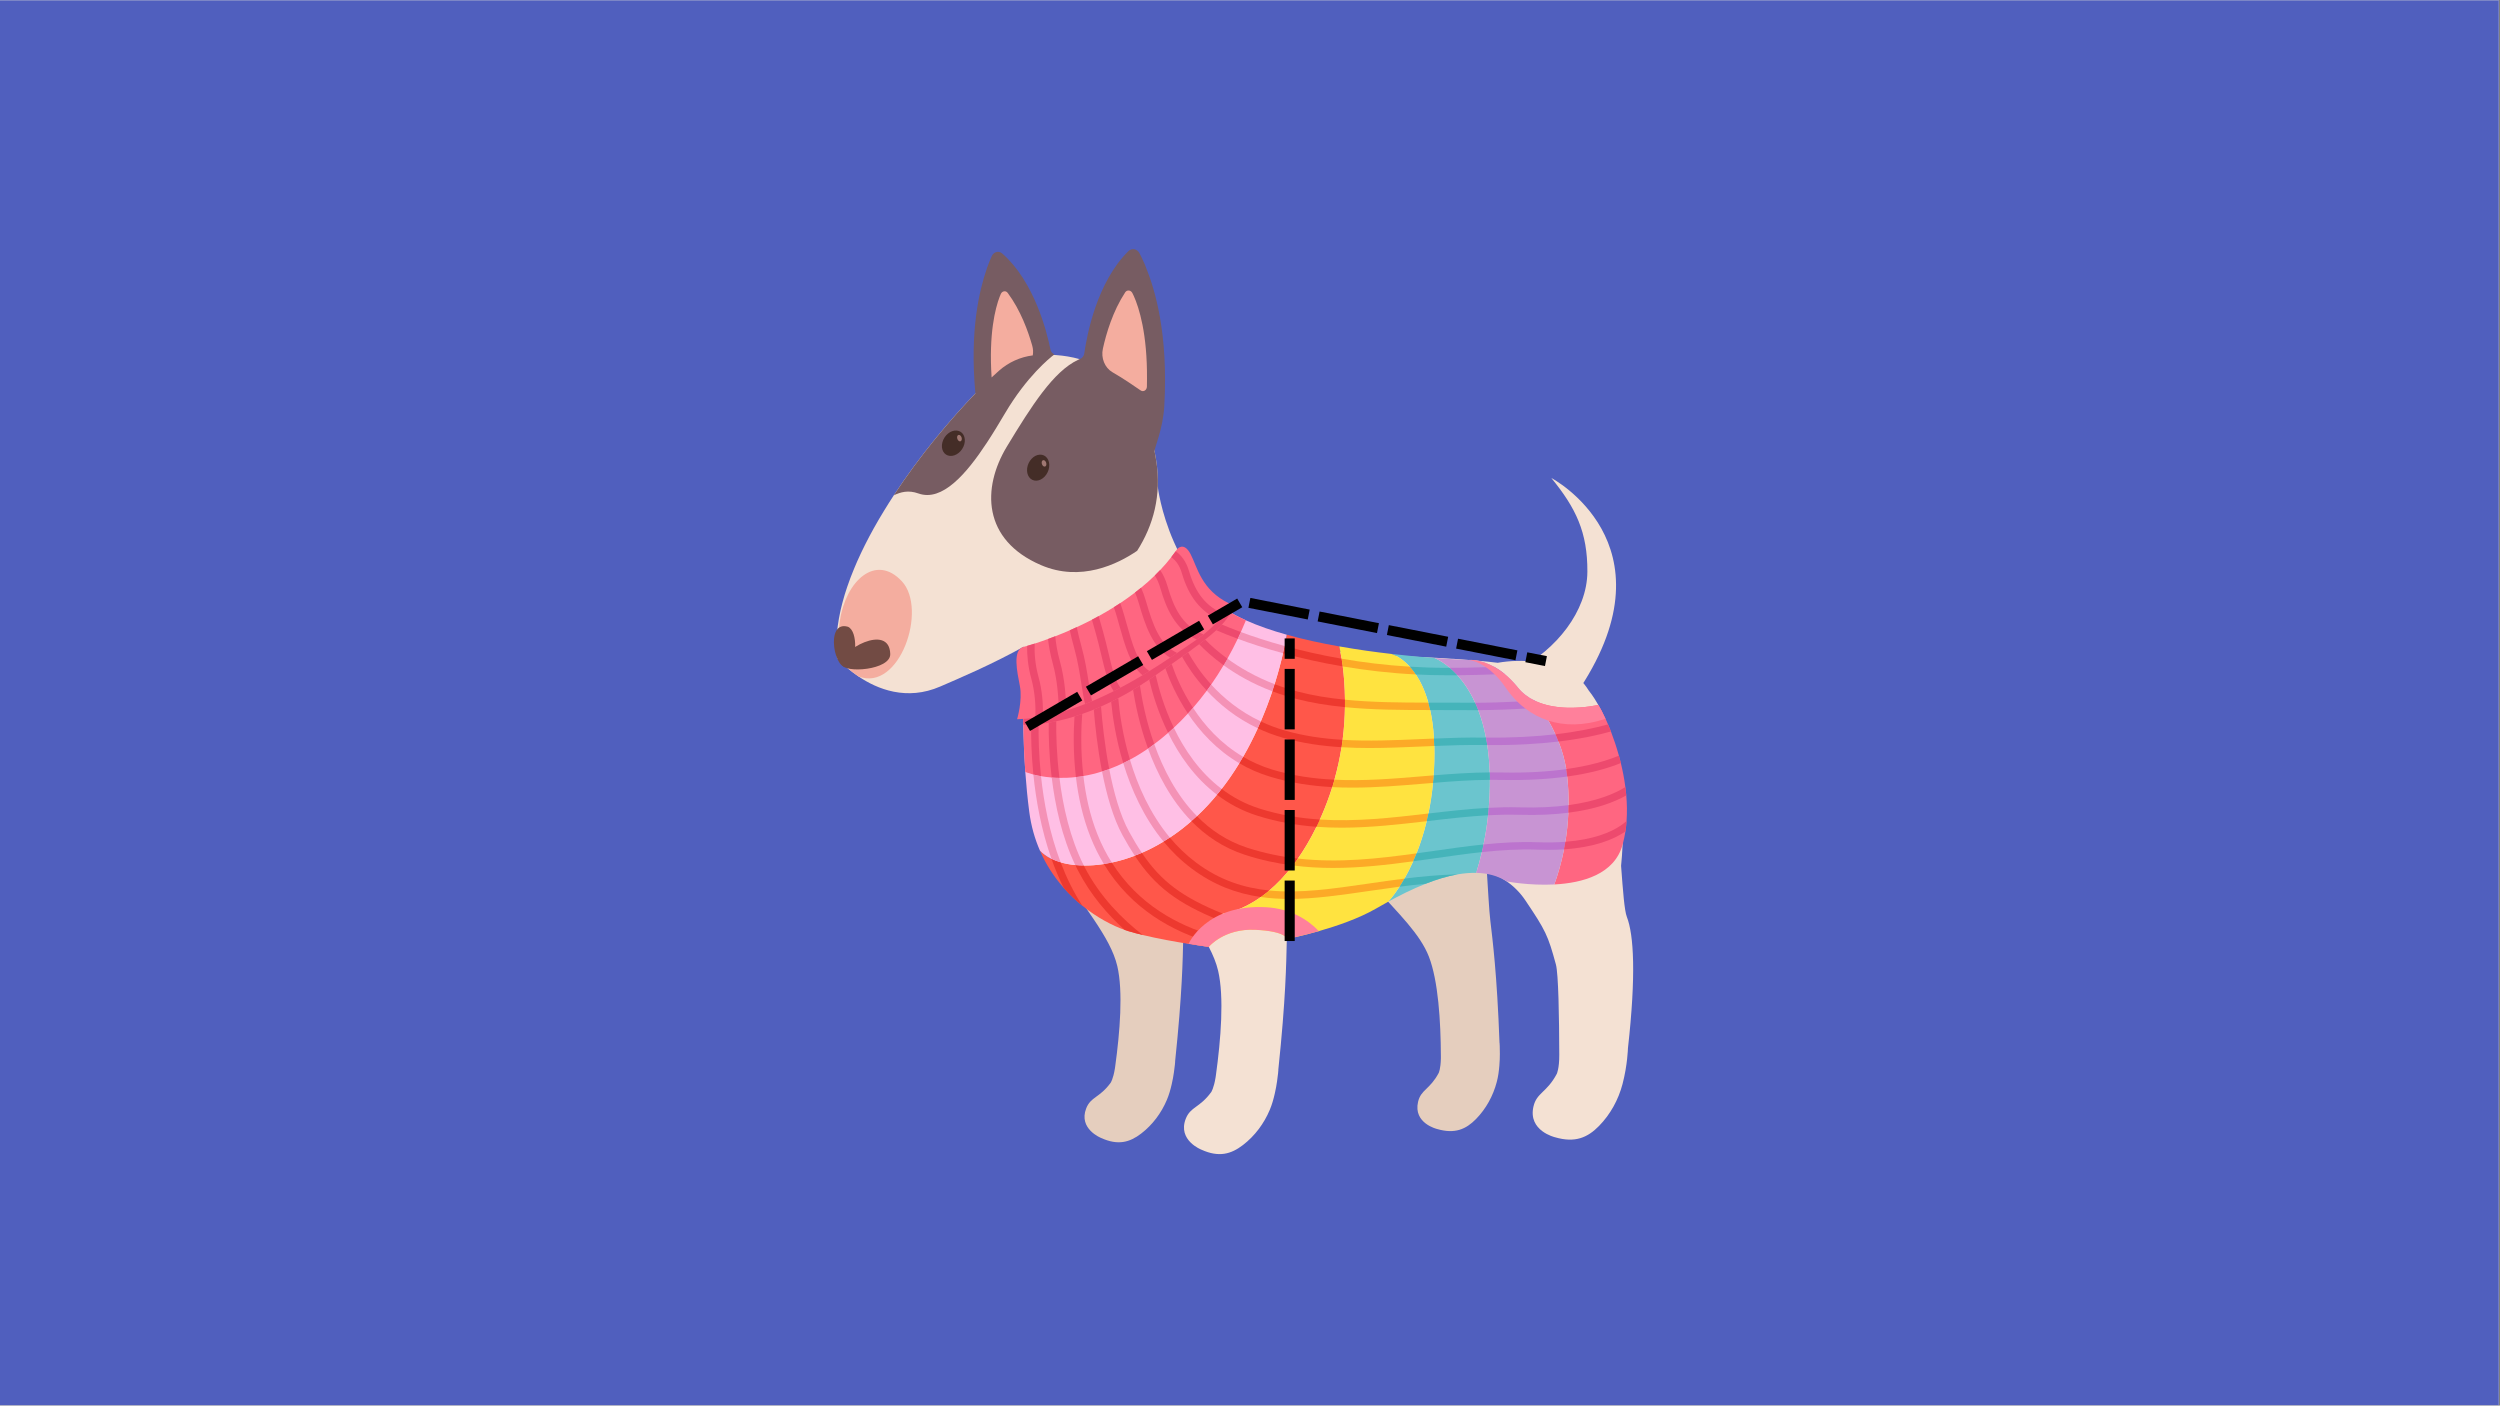 <svg version="1.0" preserveAspectRatio="xMidYMid meet" height="768" viewBox="0 0 1024.5 576" zoomAndPan="magnify" width="1366" xmlns:xlink="http://www.w3.org/1999/xlink" xmlns="http://www.w3.org/2000/svg"><rect x="0" y="0" width="1024.5" height="576" fill="#808080" stroke="none"/><defs><clipPath id="b6938cdfdd"><path clip-rule="nonzero" d="M 0 0.141 L 1024 0.141 L 1024 575.859 L 0 575.859 Z M 0 0.141"></path></clipPath></defs><g clip-path="url(#b6938cdfdd)"><path fill-rule="nonzero" fill-opacity="1" d="M 0 0.141 L 1024 0.141 L 1024 575.859 L 0 575.859 Z M 0 0.141" fill="#ffffff"></path><path fill-rule="nonzero" fill-opacity="1" d="M 0 0.141 L 1024 0.141 L 1024 575.859 L 0 575.859 Z M 0 0.141" fill="#505fbe"></path></g><path fill-rule="nonzero" fill-opacity="1" d="M 537.688 323.914 C 525.238 289.898 566.496 271.129 587.598 277.832 C 608.715 284.531 608.559 358.797 610.746 377.383 C 611.637 384.98 613.477 399.039 614.496 427.395 L 614.523 427.395 C 614.523 427.395 614.668 429.238 614.641 431.887 C 614.641 433.328 614.586 435.004 614.434 436.754 C 614.25 438.957 613.941 441.277 613.375 443.391 C 611.883 449.078 608.996 454.355 604.883 458.566 C 600.742 462.789 596.199 464.797 588.93 462.668 C 588.93 462.668 579.082 460.367 581.121 451.535 C 582.301 446.48 585.941 446.535 589.582 439.691 C 589.582 439.691 590.395 438.023 590.473 433.715 C 590.477 433.422 590.484 433.117 590.473 432.812 C 590.418 418.527 589.395 401.926 585.555 392.016 C 578.438 373.688 550.156 357.93 537.688 323.914 Z M 537.688 323.914" fill="#e5cebe"></path><path fill-rule="nonzero" fill-opacity="1" d="M 455.16 443.699 C 455.16 443.699 456.195 442.164 456.879 437.906 C 456.926 437.621 456.973 437.316 457.008 437.016 C 458.965 422.863 460.285 406.285 457.875 395.93 C 455.027 383.746 443.555 371.383 433.637 354.875 C 451.457 353.848 469.277 353.43 487.074 354.25 C 486.188 367.496 485.016 379.023 484.875 384.984 C 484.688 392.633 484.531 406.809 481.555 435.027 L 481.582 435.031 C 481.582 435.031 481.461 436.875 481.066 439.492 C 480.863 440.918 480.574 442.57 480.176 444.281 C 479.688 446.438 479.051 448.691 478.195 450.703 C 475.918 456.125 472.316 460.945 467.652 464.535 C 462.957 468.137 458.18 469.488 451.281 466.359 C 451.281 466.359 441.855 462.695 445.117 454.238 C 446.992 449.398 450.59 449.965 455.16 443.699 Z M 455.16 443.699" fill="#e5cebe"></path><path fill-rule="nonzero" fill-opacity="1" d="M 409.465 239.68 L 419.289 232.332 C 419.289 232.336 432.141 223.066 432.141 223.066 L 474.441 199.363 C 474.441 199.363 479.098 240.59 513.484 257.41 C 514.012 257.668 514.477 258.055 514.992 258.363 C 515.172 258.469 515.359 258.566 515.539 258.668 C 515.887 258.867 516.234 259.066 516.598 259.258 C 516.824 259.379 517.062 259.488 517.293 259.605 C 517.625 259.77 517.953 259.938 518.297 260.098 C 518.551 260.219 518.816 260.328 519.074 260.445 C 519.41 260.594 519.742 260.742 520.086 260.883 C 520.363 261 520.645 261.105 520.926 261.219 C 521.27 261.352 521.609 261.488 521.965 261.617 C 522.254 261.727 522.555 261.828 522.852 261.934 C 523.207 262.059 523.559 262.184 523.922 262.305 C 524.227 262.402 524.539 262.5 524.848 262.598 C 525.219 262.715 525.586 262.828 525.965 262.941 C 526.281 263.035 526.602 263.125 526.922 263.215 C 527.305 263.324 527.691 263.43 528.082 263.531 C 528.406 263.617 528.734 263.703 529.066 263.785 C 529.465 263.887 529.867 263.984 530.273 264.082 C 530.605 264.16 530.941 264.238 531.277 264.312 C 531.695 264.41 532.117 264.5 532.543 264.594 C 532.879 264.664 533.211 264.734 533.547 264.801 C 533.992 264.891 534.438 264.98 534.891 265.066 C 535.219 265.129 535.547 265.191 535.879 265.25 C 536.348 265.336 536.824 265.418 537.301 265.5 C 537.625 265.555 537.949 265.613 538.273 265.664 C 538.777 265.746 539.289 265.828 539.797 265.906 C 540.102 265.953 540.406 266 540.715 266.047 C 541.266 266.125 541.824 266.203 542.383 266.281 C 542.66 266.32 542.934 266.359 543.211 266.395 C 543.836 266.477 544.469 266.555 545.102 266.633 C 545.316 266.66 545.527 266.688 545.742 266.715 C 546.5 266.805 547.266 266.891 548.035 266.973 C 548.129 266.984 548.227 266.996 548.32 267.008 C 569.086 269.238 593.652 269.133 613.758 271.613 C 623.938 269.844 635.387 270.953 643.805 276.297 C 646.582 277.273 648.965 279.59 651.008 282.898 C 664.902 300.43 666.465 333.969 664.32 354.816 C 665.094 365.223 665.695 373.199 666.684 375.742 C 669.543 383.109 670.5 399.535 667.129 429.609 C 667.129 429.609 666.965 436.422 664.914 444.234 C 663.219 450.672 659.949 456.645 655.293 461.402 C 650.613 466.184 645.465 468.465 637.242 466.047 C 637.242 466.047 626.094 463.445 628.414 453.445 C 629.738 447.73 633.867 447.797 637.977 440.051 C 637.977 440.051 639.023 437.902 638.992 432.277 C 638.945 416.617 638.648 399.047 637.609 395.238 C 634.352 383.297 633.445 381.367 625.043 368.895 C 616.691 356.492 600.289 352.383 587.109 359.449 C 569.023 369.145 547.992 379.27 527.355 384.781 C 527.332 385.355 527.309 385.906 527.297 386.406 C 527.105 394.367 526.941 409.129 523.84 438.508 L 523.871 438.512 C 523.871 438.512 523.746 440.434 523.332 443.16 C 523.121 444.645 522.82 446.363 522.406 448.145 C 521.898 450.391 521.238 452.738 520.348 454.832 C 517.973 460.477 514.223 465.496 509.367 469.234 C 504.48 472.98 499.504 474.391 492.324 471.133 C 492.324 471.133 482.508 467.316 485.906 458.512 C 487.855 453.473 491.602 454.062 496.359 447.539 C 496.359 447.539 497.438 445.938 498.148 441.508 C 498.199 441.211 498.25 440.895 498.285 440.578 C 500.32 425.844 501.695 408.582 499.184 397.805 C 498.434 394.578 497.094 391.344 495.355 388.027 C 472.285 385.109 425.758 371.875 421.648 322.781 C 416.461 260.918 425.852 269.539 409.465 239.68 Z M 409.465 239.68" fill="#f4e1d3"></path><path fill-rule="nonzero" fill-opacity="1" d="M 650.508 234.316 C 650.594 218.078 645.781 208.176 635.73 195.875 C 635.73 195.875 686.457 222.5 647.625 281.82 L 622.109 274.336 C 637.688 266.254 650.418 250.484 650.508 234.316 Z M 650.508 234.316" fill="#f4e1d3"></path><path fill-rule="nonzero" fill-opacity="1" d="M 342.789 266.102 L 342.812 266.875 C 342.852 267.805 342.922 268.73 343.008 269.645 C 343.008 269.645 343.039 269.66 343.066 269.703 C 343.309 269.988 344.406 271.207 346.203 272.828 C 346.219 272.84 346.23 272.855 346.234 272.871 C 346.5 273.109 346.801 273.363 347.113 273.629 C 348.398 274.742 349.977 275.988 351.805 277.215 L 351.82 277.215 C 359.496 282.402 371.535 287.32 385.293 281.344 C 401.176 274.449 438.473 259.027 459.766 234.051 C 462.062 231.41 464.164 228.625 466 225.723 C 472.652 215.254 476.035 203.023 473.812 188.711 C 473.613 187.395 473.371 186.105 473.133 184.863 C 468.227 160.477 454.957 150.723 442.418 147.176 L 442.418 147.16 L 442.406 147.16 C 439.16 146.254 435.957 145.75 432.969 145.531 C 432.586 145.484 432.195 145.469 431.828 145.449 C 429.219 145.293 426.805 145.348 424.668 145.496 C 424.188 145.527 423.711 145.582 423.23 145.641 C 418.113 146.285 413.297 148.477 409.41 151.895 C 408.445 152.738 407.438 153.668 406.363 154.676 C 404.32 156.598 402.07 158.801 399.711 161.242 C 389.609 171.68 377.031 186.566 366.27 202.984 C 365.602 204.008 364.934 205.047 364.266 206.102 C 364.254 206.129 364.238 206.16 364.211 206.188 C 363.559 207.227 362.902 208.277 362.266 209.328 C 362.223 209.391 362.18 209.465 362.141 209.539 C 360.848 211.641 359.598 213.773 358.41 215.902 C 358.301 216.094 358.188 216.289 358.078 216.48 C 357.512 217.516 356.945 218.551 356.391 219.586 C 356.391 219.598 356.379 219.613 356.363 219.629 C 355.812 220.68 355.277 221.727 354.738 222.773 C 354.629 222.996 354.504 223.234 354.395 223.453 C 353.969 224.312 353.555 225.152 353.145 226.008 C 353.035 226.23 352.926 226.465 352.816 226.703 C 352.336 227.719 351.855 228.75 351.406 229.77 C 351.324 229.961 351.242 230.137 351.16 230.328 C 350.793 231.168 350.422 232.023 350.086 232.863 C 349.945 233.156 349.824 233.453 349.719 233.762 C 349.336 234.66 348.969 235.574 348.633 236.484 C 348.594 236.602 348.539 236.719 348.496 236.836 C 348.117 237.84 347.754 238.84 347.422 239.836 C 347.312 240.133 347.219 240.426 347.113 240.719 C 346.859 241.496 346.605 242.277 346.363 243.039 C 346.285 243.305 346.191 243.582 346.109 243.848 C 345.82 244.832 345.543 245.812 345.281 246.797 C 345.215 247.031 345.164 247.25 345.109 247.469 C 344.902 248.262 344.707 249.055 344.523 249.844 C 344.461 250.137 344.398 250.43 344.332 250.738 C 344.141 251.645 343.949 252.551 343.785 253.461 C 343.773 253.531 343.762 253.621 343.75 253.707 C 343.574 254.672 343.43 255.637 343.297 256.602 C 343.262 256.879 343.238 257.156 343.203 257.434 C 343.109 258.191 343.031 258.953 342.965 259.711 C 342.941 259.93 342.922 260.164 342.914 260.395 C 342.84 261.344 342.793 262.289 342.777 263.223 C 342.77 263.426 342.773 263.629 342.766 263.848 C 342.758 264.605 342.766 265.348 342.789 266.102 Z M 342.789 266.102" fill="#f4e1d3"></path><path fill-rule="nonzero" fill-opacity="1" d="M 366.27 202.984 C 369.07 201.652 372.203 200.73 376.383 202.227 C 386.09 205.695 395.977 194.289 404.492 181.312 C 407.113 177.32 409.598 173.176 411.914 169.266 C 420.805 154.238 430.121 146.734 431.828 145.449 C 432 145.297 432.102 145.238 432.102 145.238 C 431.242 144.84 430.641 144.129 430.434 143.043 C 429.004 136 423.875 115.402 410.711 103.875 C 409.324 102.648 407.27 103.145 406.434 104.93 C 405.914 106.078 405.301 107.539 404.656 109.332 C 404.629 109.363 404.629 109.391 404.602 109.434 C 404.562 109.625 404.48 109.816 404.414 110.008 C 404.359 110.141 404.348 110.215 404.348 110.215 C 401.344 119 397.336 135.281 399.711 161.242 C 389.609 171.68 377.031 186.566 366.27 202.984 Z M 366.27 202.984" fill="#775c62"></path><path fill-rule="nonzero" fill-opacity="1" d="M 412.633 182.98 C 402.332 200.012 402.59 221.262 426.605 231.586 C 442.883 238.59 457.965 231.207 466 225.723 C 472.652 215.254 476.035 203.023 473.812 188.711 C 473.613 187.395 473.371 186.105 473.133 184.863 C 473.094 183.555 476.609 175.754 477.133 166.371 C 478.809 136.566 473.289 118.543 469.43 109.098 C 469.43 109.098 469.414 109.023 469.352 108.879 C 469.258 108.695 469.18 108.508 469.133 108.305 C 469.102 108.262 469.086 108.234 469.07 108.191 C 468.273 106.379 467.562 104.887 466.945 103.742 C 465.977 101.938 463.809 101.551 462.438 102.898 C 449.461 115.676 445.406 137.371 444.344 144.777 C 444.176 145.988 443.414 146.871 442.418 147.16 L 442.418 147.176 C 442.219 147.27 442.004 147.363 441.801 147.457 C 431.75 152.145 422.73 166.301 412.633 182.98 Z M 412.633 182.98" fill="#775c62"></path><path fill-rule="nonzero" fill-opacity="1" d="M 420.93 191.844 C 421.316 188.895 423.645 186.422 426.133 186.312 C 428.629 186.207 430.328 188.508 429.938 191.461 C 429.555 194.402 427.219 196.875 424.73 196.988 C 422.238 197.09 420.543 194.789 420.93 191.844 Z M 420.93 191.844" fill="#442d27"></path><path fill-rule="nonzero" fill-opacity="1" d="M 386.199 181.234 C 386.973 178.359 389.609 176.215 392.086 176.441 C 394.574 176.66 395.957 179.168 395.18 182.043 C 394.41 184.906 391.77 187.055 389.285 186.832 C 386.805 186.609 385.426 184.102 386.199 181.234 Z M 386.199 181.234" fill="#442d27"></path><path fill-rule="nonzero" fill-opacity="1" d="M 470.043 155.355 C 470.035 156.367 470.023 157.379 470 158.441 C 469.969 159.922 468.531 160.781 467.41 159.977 C 464.684 158.074 460.145 154.992 455.859 152.523 C 452.727 150.711 451.117 146.699 451.961 142.895 C 453.312 136.742 456.02 127.551 461.102 119.801 C 461.859 118.645 463.445 118.859 464.066 120.129 C 464.207 120.434 464.371 120.766 464.535 121.117 C 464.562 121.164 464.586 121.188 464.586 121.188 C 466.809 126.148 470.172 136.719 470.039 155.328 Z M 470.043 155.355" fill="#f4ad9f"></path><path fill-rule="nonzero" fill-opacity="1" d="M 346.203 272.828 C 346.219 272.84 346.23 272.855 346.234 272.871 C 346.652 273.336 346.965 273.547 347.07 273.617 L 347.113 273.629 C 348.398 274.742 349.977 275.988 351.805 277.215 L 351.82 277.215 C 368.66 283.664 380.246 249.688 369.586 238.215 C 358.945 226.742 346.637 237.91 344.18 254.422 C 342.379 266.492 344.77 271.18 346.203 272.828 Z M 346.203 272.828" fill="#f4ad9f"></path><path fill-rule="nonzero" fill-opacity="1" d="M 344.934 272.219 C 345.855 276.086 365.008 274.625 364.828 268.02 C 364.477 255 343.629 266.746 344.934 272.219 Z M 344.934 272.219" fill="#724b44"></path><path fill-rule="nonzero" fill-opacity="1" d="M 347.805 273.09 C 350.965 271.309 351.82 258.785 347.508 256.852 C 337.773 253.969 342.059 276.301 347.805 273.09 Z M 347.805 273.09" fill="#724b44"></path><path fill-rule="nonzero" fill-opacity="1" d="M 406.359 154.617 L 406.359 154.645 C 406.359 154.66 406.359 154.66 406.363 154.676 C 407.438 153.668 408.445 152.738 409.41 151.895 C 413.297 148.477 418.113 146.285 423.23 145.641 C 423.457 144.34 423.387 142.988 423.012 141.66 C 421.371 135.848 418.266 127.164 412.945 120.016 C 412.156 118.949 410.652 119.238 410.121 120.492 C 410 120.801 409.863 121.125 409.727 121.477 C 409.699 121.523 409.688 121.535 409.688 121.535 C 407.82 126.438 405.195 136.77 406.359 154.617 Z M 406.359 154.617" fill="#f4ad9f"></path><path fill-rule="nonzero" fill-opacity="1" d="M 428.73 189.645 C 428.508 188.918 427.938 188.445 427.449 188.586 C 426.961 188.723 426.742 189.422 426.965 190.145 C 427.184 190.863 427.758 191.34 428.246 191.199 C 428.734 191.062 428.949 190.367 428.73 189.645 Z M 428.73 189.645" fill="#a07873"></path><path fill-rule="nonzero" fill-opacity="1" d="M 394.066 179.297 C 393.844 178.574 393.273 178.098 392.785 178.238 C 392.297 178.375 392.078 179.074 392.301 179.797 C 392.52 180.52 393.094 180.992 393.582 180.855 C 394.07 180.715 394.285 180.02 394.066 179.297 Z M 394.066 179.297" fill="#a07873"></path><path fill-rule="nonzero" fill-opacity="1" d="M 610.551 319.582 C 610.566 321.352 610.535 323.184 610.457 325.09 C 610.383 327.117 610.258 329.102 610.09 331.039 C 610.062 331.359 610.047 331.68 610.016 332 C 609.953 332.703 609.895 333.402 609.816 334.09 C 609.375 338.301 608.734 342.297 607.953 346.066 C 607.848 346.602 607.742 347.121 607.617 347.652 C 607.512 348.172 607.391 348.676 607.266 349.195 C 606.582 352.184 605.785 355.023 604.945 357.707 C 602.488 357.645 599.957 357.875 597.391 358.301 C 593.012 359.066 588.551 360.453 584.219 362.16 L 584.203 362.176 C 578.738 364.328 573.473 366.996 568.859 369.531 C 568.859 369.531 570.844 367.516 573.531 363.367 C 574.129 362.469 574.738 361.461 575.379 360.348 C 575.441 360.254 575.5 360.148 575.547 360.055 C 576.707 358.027 577.93 355.664 579.133 352.961 C 579.453 352.246 579.762 351.512 580.082 350.75 C 580.219 350.398 580.371 350.047 580.508 349.699 C 582.02 345.883 583.453 341.504 584.66 336.531 C 584.906 335.508 585.148 334.457 585.363 333.375 C 586.172 329.516 586.828 325.332 587.254 320.832 C 587.285 320.469 587.332 320.117 587.348 319.734 C 587.406 319.078 587.453 318.406 587.5 317.734 C 587.637 315.875 587.742 313.953 587.789 311.969 C 587.852 309.773 587.852 307.684 587.789 305.699 C 587.758 304.66 587.715 303.641 587.652 302.664 C 587.391 298.223 586.844 294.363 586.094 290.977 C 585.852 289.91 585.605 288.902 585.332 287.941 C 583.941 282.984 582.109 279.23 580.219 276.391 C 580.219 276.391 580.219 276.379 580.203 276.391 L 580.188 276.363 C 579.93 275.965 579.652 275.582 579.395 275.234 C 579.117 274.867 578.859 274.531 578.586 274.195 C 578.293 273.844 578.02 273.523 577.73 273.203 C 574.156 269.281 570.875 268.168 570.234 267.984 C 576.812 268.734 582.844 269.27 587.836 269.648 C 587.836 269.648 590.551 270.625 594.125 273.676 L 594.141 273.676 C 594.43 273.938 594.719 274.195 595.023 274.469 C 595.223 274.668 595.438 274.867 595.637 275.066 C 595.895 275.309 596.168 275.582 596.43 275.859 C 596.703 276.133 596.965 276.422 597.238 276.711 C 599.695 279.43 602.293 283.09 604.504 287.988 C 604.734 288.477 604.945 288.965 605.16 289.465 C 605.359 289.926 605.543 290.383 605.727 290.871 C 605.742 290.918 605.773 290.977 605.785 291.023 C 607.039 294.273 608.137 298.012 608.945 302.266 C 609.145 303.258 609.312 304.281 609.48 305.332 C 610 308.75 610.352 312.473 610.488 316.531 C 610.52 317.523 610.535 318.543 610.551 319.582 Z M 610.551 319.582" fill="#6bc5ce"></path><path fill-rule="nonzero" fill-opacity="1" d="M 666.559 336.457 C 666.465 337.891 666.312 339.309 666.098 340.727 C 665.809 342.543 665.441 344.328 664.953 346.098 C 661.609 358.316 648.543 361.84 636.957 362.453 C 638.379 358.516 639.844 353.68 640.941 348.066 C 640.941 348.035 640.957 347.988 640.957 347.957 C 641.094 347.273 641.219 346.586 641.34 345.867 C 641.398 345.562 641.445 345.273 641.492 344.969 C 642.102 341.277 642.531 337.293 642.711 333.055 C 642.758 332.031 642.789 330.992 642.789 329.941 C 642.852 326.219 642.684 322.297 642.238 318.223 C 642.223 318.012 642.211 317.812 642.18 317.598 C 642.102 316.883 642.012 316.18 641.887 315.477 C 641.875 315.371 641.859 315.281 641.844 315.172 C 641.203 311.254 640.117 307.484 638.668 303.883 C 638.562 303.594 638.438 303.305 638.316 303.016 C 638.164 302.586 637.98 302.176 637.797 301.762 C 637.676 301.473 637.539 301.184 637.414 300.91 C 636.547 298.988 635.586 297.125 634.547 295.324 C 633.492 293.449 632.348 291.648 631.156 289.895 C 631.113 289.816 631.051 289.742 630.988 289.664 C 630.453 288.871 629.906 288.094 629.34 287.332 C 629.355 287.332 629.387 287.348 629.418 287.363 C 629.844 287.559 630.289 287.742 630.73 287.91 C 630.852 287.957 630.973 288.004 631.098 288.047 C 631.922 288.352 632.746 288.613 633.586 288.824 C 633.66 288.855 633.723 288.871 633.797 288.887 C 634.242 289.008 634.684 289.117 635.125 289.207 C 635.125 289.207 635.141 289.207 635.156 289.207 C 635.492 289.285 635.844 289.344 636.18 289.406 C 636.301 289.438 636.438 289.453 636.562 289.48 L 636.605 289.48 C 637.094 289.574 637.582 289.633 638.07 289.695 C 638.562 289.773 639.035 289.816 639.523 289.863 C 639.891 289.895 640.254 289.926 640.621 289.941 C 641.094 289.984 641.566 290 642.027 290.016 C 642.301 290.031 642.59 290.031 642.867 290.031 C 649.566 290.152 654.957 288.871 654.957 288.871 C 655.703 290.016 656.773 291.984 657.961 294.562 C 658.297 295.277 658.633 296.043 658.969 296.852 C 659.352 297.766 659.75 298.742 660.16 299.766 C 661.289 302.695 662.418 306.051 663.426 309.664 C 663.703 310.656 663.961 311.68 664.223 312.703 C 664.984 315.844 665.641 319.156 666.066 322.543 C 666.234 323.672 666.359 324.801 666.449 325.945 C 666.754 329.422 666.816 332.961 666.559 336.457 Z M 666.559 336.457" fill="#ff6681"></path><path fill-rule="nonzero" fill-opacity="1" d="M 642.789 329.941 C 642.789 330.992 642.758 332.031 642.711 333.055 C 642.531 337.293 642.102 341.277 641.492 344.969 C 641.324 346.02 641.141 347.059 640.941 348.066 C 639.844 353.68 638.379 358.516 636.957 362.453 C 626.625 362.984 617.496 361.215 617.496 361.215 C 613.723 358.852 609.449 357.797 604.945 357.707 C 605.785 355.023 606.582 352.184 607.266 349.195 C 607.391 348.676 607.512 348.172 607.617 347.652 C 607.742 347.133 607.863 346.602 607.953 346.066 C 608.734 342.297 609.375 338.301 609.816 334.09 C 609.895 333.402 609.953 332.703 610.016 332 C 610.047 331.68 610.062 331.359 610.09 331.039 C 610.258 329.102 610.383 327.117 610.457 325.09 C 610.535 323.184 610.566 321.352 610.551 319.582 C 610.551 319.414 610.551 319.246 610.535 319.078 C 610.535 318.727 610.535 318.375 610.52 318.043 C 610.52 317.523 610.504 317.035 610.488 316.531 C 610.352 312.473 610 308.75 609.48 305.332 C 609.312 304.281 609.145 303.258 608.945 302.266 C 608.137 298.012 607.039 294.273 605.785 291.023 C 605.773 290.977 605.742 290.918 605.727 290.871 C 605.543 290.398 605.359 289.926 605.16 289.465 C 604.945 288.965 604.734 288.461 604.52 287.988 L 604.504 287.988 C 602.293 283.09 599.695 279.43 597.238 276.711 C 596.965 276.422 596.703 276.133 596.43 275.859 C 596.168 275.57 595.895 275.309 595.637 275.066 C 595.422 274.852 595.223 274.668 595.023 274.469 C 594.719 274.195 594.43 273.938 594.141 273.676 L 594.125 273.676 C 590.551 270.625 587.836 269.648 587.836 269.648 C 596.414 270.289 601.941 270.457 601.941 270.457 C 601.941 270.457 606.398 269.953 612.352 273.281 C 613.695 274.043 615.098 274.988 616.562 276.164 C 618.363 277.645 620.242 279.504 622.105 281.824 C 623.953 284.113 626.227 285.789 628.73 287.027 C 628.93 287.133 629.129 287.238 629.34 287.332 C 629.953 288.172 630.562 289.023 631.156 289.895 C 633.508 293.344 635.645 297.02 637.414 300.91 C 637.859 301.887 638.285 302.875 638.668 303.883 C 640.117 307.484 641.203 311.254 641.844 315.172 C 641.98 315.98 642.086 316.789 642.18 317.598 C 642.211 317.812 642.223 318.012 642.238 318.223 C 642.684 322.297 642.852 326.219 642.789 329.941 Z M 642.789 329.941" fill="#c894d3"></path><path fill-rule="nonzero" fill-opacity="1" d="M 551.168 286.734 C 551.199 287.727 551.184 288.75 551.152 289.789 C 551.109 293.938 550.816 298.422 550.207 303.184 C 550.07 304.172 549.918 305.18 549.766 306.203 C 549.094 310.473 548.145 314.93 546.848 319.52 C 546.711 320.023 546.574 320.527 546.422 321.031 C 546.27 321.535 546.117 322.039 545.965 322.559 C 544.742 326.461 543.262 330.461 541.492 334.504 C 541.293 334.961 541.094 335.402 540.879 335.844 C 540.422 336.867 539.965 337.859 539.492 338.82 C 537.035 343.824 534.484 348.125 531.891 351.832 C 531.555 352.32 531.203 352.793 530.852 353.266 C 530.516 353.742 530.164 354.199 529.812 354.656 C 526.547 358.926 523.266 362.285 520.148 364.922 C 519.859 365.168 519.555 365.41 519.266 365.641 C 518.977 365.883 518.684 366.113 518.395 366.328 C 517.816 366.77 517.25 367.195 516.684 367.594 C 508.52 373.438 502.121 374.336 501.16 374.441 C 501.086 374.457 501.039 374.457 501.039 374.457 L 499.879 377.234 L 497.285 383.461 L 496.094 386.281 L 495.375 388.004 L 495.359 388.02 C 495.359 388.02 491.957 387.578 487.07 386.801 C 481.742 385.945 474.629 384.695 468.355 383.184 C 466.234 382.664 464.203 382.133 462.355 381.566 C 461.898 381.43 461.426 381.262 460.922 381.094 C 456.066 379.402 449.734 376.168 443.566 371.191 C 440.941 369.059 438.332 366.617 435.902 363.84 C 432.117 359.555 428.715 354.488 426.148 348.555 C 427.371 349.895 428.973 351.039 430.895 351.957 C 432.027 352.52 433.293 353.008 434.652 353.391 C 436.484 353.922 438.484 354.305 440.652 354.504 C 441.781 354.625 442.941 354.688 444.145 354.688 C 446.742 354.73 449.488 354.535 452.375 354.09 C 453.426 353.922 454.512 353.727 455.609 353.48 C 458.648 352.84 461.809 351.91 465.027 350.676 C 465.992 350.309 466.953 349.926 467.93 349.5 C 470.875 348.219 473.852 346.691 476.828 344.875 C 477.684 344.359 478.555 343.824 479.406 343.246 C 482.387 341.293 485.332 339.051 488.23 336.5 C 488.996 335.844 489.742 335.176 490.504 334.457 C 492.078 332.992 493.637 331.438 495.16 329.773 C 496.398 328.43 497.59 327.074 498.719 325.668 C 499.391 324.891 500.031 324.098 500.625 323.289 C 503.297 319.871 505.695 316.348 507.863 312.777 C 508.41 311.91 508.93 311.023 509.434 310.141 C 511.695 306.219 513.68 302.297 515.434 298.453 C 515.859 297.508 516.273 296.574 516.672 295.645 C 518.531 291.328 520.09 287.164 521.402 283.289 C 521.723 282.297 522.043 281.32 522.332 280.375 C 523.891 275.43 525.02 271.082 525.781 267.695 C 526.043 266.613 526.242 265.621 526.426 264.738 C 527.035 261.793 527.277 260.098 527.277 260.098 C 534.195 262.035 541.535 263.621 548.832 264.906 C 549.125 266.172 549.461 267.863 549.781 269.938 C 549.949 270.914 550.102 271.969 550.254 273.098 C 550.742 276.852 551.121 281.473 551.168 286.734 Z M 551.168 286.734" fill="#ff574a"></path><path fill-rule="nonzero" fill-opacity="1" d="M 587.789 311.969 C 587.742 313.938 587.637 315.859 587.5 317.734 C 587.438 318.789 587.348 319.812 587.238 320.832 C 586.812 325.332 586.172 329.516 585.363 333.375 C 585.148 334.457 584.906 335.508 584.66 336.531 C 583.469 341.461 582.035 345.824 580.539 349.605 C 580.523 349.637 580.508 349.668 580.492 349.699 C 580.051 350.844 579.594 351.926 579.133 352.961 C 577.93 355.664 576.707 358.027 575.562 360.055 C 574.844 361.277 574.172 362.391 573.531 363.367 C 570.844 367.516 568.859 369.531 568.859 369.531 C 567.074 370.523 565.379 371.484 563.809 372.383 C 556.816 376.41 547.781 379.492 540.469 381.582 C 533.035 383.688 527.355 384.785 527.355 384.785 C 527.355 384.785 527.25 381.645 514.426 381.035 C 508.074 380.727 503.344 382.438 500.184 384.238 C 498.793 385.031 497.695 385.855 496.918 386.512 C 495.984 387.305 495.469 387.898 495.375 388.004 L 496.094 386.281 L 497.285 383.461 L 499.879 377.234 L 501.039 374.457 C 501.039 374.457 501.086 374.457 501.16 374.441 C 502.121 374.336 508.52 373.438 516.684 367.594 C 517.25 367.195 517.816 366.77 518.395 366.328 C 518.684 366.113 518.977 365.883 519.266 365.641 C 519.555 365.41 519.859 365.168 520.148 364.922 C 523.266 362.285 526.547 358.926 529.812 354.656 L 529.828 354.656 C 530.18 354.199 530.516 353.742 530.852 353.266 C 531.203 352.793 531.555 352.32 531.891 351.832 C 534.484 348.125 537.035 343.824 539.492 338.82 C 539.965 337.859 540.422 336.867 540.879 335.844 C 541.094 335.402 541.293 334.961 541.492 334.504 C 543.262 330.461 544.742 326.461 545.965 322.559 C 546.117 322.039 546.27 321.535 546.422 321.031 C 546.574 320.527 546.727 320.023 546.848 319.52 L 546.863 319.52 C 548.145 314.93 549.094 310.473 549.766 306.203 C 549.918 305.18 550.07 304.172 550.207 303.184 C 550.816 298.422 551.109 293.938 551.152 289.789 C 551.184 288.75 551.199 287.727 551.168 286.734 C 551.121 281.473 550.742 276.852 550.254 273.098 C 550.102 271.969 549.949 270.914 549.781 269.938 C 549.461 267.863 549.125 266.172 548.832 264.906 C 548.941 264.918 549.062 264.934 549.168 264.949 C 556.391 266.23 563.535 267.223 570.129 267.973 C 570.145 267.957 570.16 267.957 570.172 267.973 C 570.633 268.094 574.035 269.145 577.73 273.203 C 578.555 274.121 579.395 275.172 580.219 276.391 C 582.109 279.23 583.941 282.984 585.332 287.941 C 585.605 288.902 585.852 289.91 586.094 290.977 C 586.844 294.363 587.391 298.223 587.652 302.664 C 587.715 303.641 587.758 304.66 587.789 305.699 C 587.852 307.684 587.852 309.773 587.789 311.969 Z M 587.789 311.969" fill="#ffe340"></path><path fill-rule="nonzero" fill-opacity="1" d="M 527.277 260.098 C 527.277 260.098 521.371 301.414 495.16 329.773 C 468.98 358.105 435.75 359.051 426.148 348.555 C 426.133 348.539 426.117 348.523 426.133 348.508 C 424.074 343.793 422.562 338.547 421.797 332.734 C 421.066 327.164 420.547 321.641 420.164 316.332 C 418.5 292.762 419.828 273.402 419.828 273.402 L 495.973 244.66 C 499.496 248.336 504.551 251.508 510.578 254.211 C 515.586 256.469 521.266 258.422 527.277 260.098 Z M 527.277 260.098" fill="#ffbfe5"></path><path fill-rule="nonzero" fill-opacity="1" d="M 510.578 254.211 C 509.938 255.781 509.234 257.383 508.504 259.016 C 508.09 259.93 507.664 260.848 507.223 261.777 C 505.938 264.445 504.535 267.176 502.992 269.922 C 502.488 270.809 501.969 271.707 501.422 272.609 C 499.879 275.25 498.168 277.902 496.336 280.527 C 495.742 281.367 495.145 282.203 494.535 283.027 C 492.781 285.41 490.902 287.758 488.902 290.062 C 488.215 290.855 487.516 291.633 486.797 292.41 C 484.98 294.395 483.055 296.348 481.027 298.223 C 480.902 298.348 480.797 298.453 480.676 298.559 C 480.02 299.168 479.348 299.766 478.691 300.328 C 476.781 302.008 474.891 303.547 473.012 304.922 C 472.156 305.578 471.301 306.188 470.465 306.766 C 467.945 308.508 465.473 310.016 463.043 311.297 C 462.129 311.801 461.195 312.273 460.297 312.703 C 458.344 313.648 456.418 314.457 454.559 315.145 C 453.566 315.523 452.574 315.859 451.609 316.148 C 448.938 317.004 446.391 317.598 443.977 318.012 C 442.926 318.195 441.902 318.332 440.91 318.438 C 438.484 318.727 436.223 318.82 434.164 318.773 C 433.035 318.758 431.98 318.711 430.988 318.621 C 429.371 318.5 427.902 318.301 426.605 318.07 C 425.414 317.859 424.363 317.629 423.477 317.402 C 421.34 316.836 420.164 316.332 420.164 316.332 C 419.676 309.391 419.449 302.832 419.371 297.004 C 419.172 283.043 419.828 273.402 419.828 273.402 L 495.973 244.66 C 498.199 246.992 501.055 249.113 504.367 251.051 C 506.289 252.164 508.367 253.234 510.578 254.211 Z M 510.578 254.211" fill="#ff6681"></path><path fill-rule="nonzero" fill-opacity="1" d="M 504.367 251.051 C 503.434 252.715 502.305 254.285 500.75 255.949 C 500.078 256.695 499.297 257.461 498.43 258.27 C 497.16 259.441 495.664 260.695 493.879 262.098 C 493.117 262.691 492.309 263.316 491.422 263.988 C 490.062 265.012 488.566 266.109 486.902 267.316 C 486.109 267.895 485.27 268.488 484.398 269.102 C 483.07 270.047 481.668 271.039 480.156 272.105 C 479.316 272.684 478.461 273.281 477.562 273.906 C 476.309 274.789 474.996 275.707 473.609 276.668 C 473.195 276.941 472.785 277.23 472.371 277.52 C 471.883 277.855 471.395 278.191 470.922 278.496 C 469.652 279.367 468.387 280.191 467.152 280.969 C 466.203 281.578 465.258 282.16 464.328 282.691 C 462.25 283.945 460.234 285.074 458.266 286.094 C 457.273 286.629 456.297 287.117 455.352 287.59 C 453.93 288.293 452.543 288.934 451.199 289.527 C 450.191 289.969 449.199 290.398 448.238 290.793 C 446.605 291.449 445.016 292.047 443.488 292.562 C 442.406 292.961 441.352 293.297 440.328 293.617 C 437.629 294.457 435.125 295.098 432.852 295.57 C 431.766 295.812 430.742 295.996 429.766 296.164 C 428.254 296.422 426.867 296.605 425.629 296.73 C 424.484 296.852 423.477 296.926 422.578 296.957 C 421.203 297.035 420.133 297.035 419.371 297.004 C 419.172 283.043 419.828 273.402 419.828 273.402 L 495.973 244.66 C 498.199 246.992 501.055 249.113 504.367 251.051 Z M 504.367 251.051" fill="#ed4a6e"></path><path fill-rule="nonzero" fill-opacity="1" d="M 503.848 247.359 C 503.848 247.359 503.281 249.008 501.465 251.57 C 500.934 252.305 500.273 253.141 499.512 254.027 C 497.969 255.828 495.926 257.855 493.223 259.992 C 492.352 260.695 491.422 261.395 490.414 262.098 C 490.414 262.098 490.414 262.098 490.398 262.098 C 490.047 262.355 489.68 262.602 489.316 262.844 C 487.438 264.098 485.102 265.727 482.387 267.574 C 481.469 268.199 480.508 268.855 479.516 269.512 C 476.934 271.25 474.098 273.098 471.027 274.988 C 470.113 275.57 469.18 276.133 468.219 276.711 C 465.348 278.422 462.328 280.145 459.152 281.824 C 458.25 282.297 457.336 282.77 456.402 283.242 C 453.535 284.676 450.574 286.066 447.535 287.348 C 446.59 287.742 445.625 288.125 444.664 288.504 C 442.145 289.496 439.566 290.398 436.973 291.207 C 435.965 291.512 434.957 291.801 433.934 292.074 C 431.766 292.672 429.566 293.176 427.371 293.57 C 426.348 293.77 425.324 293.953 424.301 294.09 C 421.797 294.457 419.293 294.668 416.805 294.746 C 416.805 294.746 419.098 287.055 417.953 281.168 C 416.805 275.277 414.883 266.43 419.34 265.117 C 419.34 265.117 419.891 264.98 420.914 264.691 C 421.691 264.461 422.73 264.141 424.012 263.746 C 425.539 263.242 427.371 262.633 429.477 261.852 C 430.422 261.52 431.414 261.152 432.453 260.738 C 434.316 260.023 436.316 259.199 438.406 258.285 C 439.336 257.887 440.301 257.461 441.262 257 C 443.262 256.07 445.336 255.062 447.473 253.965 C 448.375 253.492 449.289 253.004 450.223 252.484 C 452.281 251.355 454.359 250.137 456.449 248.84 C 457.336 248.289 458.207 247.727 459.09 247.148 C 461.121 245.789 463.152 244.34 465.137 242.812 C 465.977 242.188 466.801 241.531 467.609 240.859 L 467.609 240.848 C 469.547 239.273 471.441 237.598 473.242 235.828 C 473.988 235.109 474.723 234.363 475.426 233.613 C 477.027 231.938 478.555 230.168 479.973 228.336 C 480.598 227.543 481.211 226.734 481.789 225.91 C 482.004 225.605 482.219 225.301 482.43 224.996 C 482.43 224.996 485.086 221.762 487.895 227.07 C 490.688 232.395 492.23 241.762 503.848 247.359 Z M 503.848 247.359" fill="#ff6681"></path><path fill-rule="nonzero" fill-opacity="1" d="M 427.371 293.57 C 426.348 293.77 425.324 293.953 424.301 294.09 C 424.484 289.254 424.133 283.594 422.621 278.086 C 421.234 273.035 420.852 268.445 420.914 264.691 C 421.691 264.461 422.73 264.141 424.012 263.746 C 423.859 267.453 424.133 272.121 425.555 277.277 C 427.109 282.906 427.523 288.613 427.371 293.57 Z M 427.371 293.57" fill="#ed4a6e"></path><path fill-rule="nonzero" fill-opacity="1" d="M 436.973 291.207 C 435.965 291.512 434.957 291.801 433.934 292.074 C 433.797 286.691 433.461 279.277 431.43 271.906 C 430.391 268.152 429.797 264.766 429.477 261.852 C 430.422 261.52 431.414 261.152 432.453 260.738 C 432.711 263.684 433.293 267.191 434.375 271.098 C 436.406 278.453 436.82 285.746 436.973 291.207 Z M 436.973 291.207" fill="#ed4a6e"></path><path fill-rule="nonzero" fill-opacity="1" d="M 447.535 287.348 C 446.59 287.742 445.625 288.125 444.664 288.504 C 444.102 286.355 443.672 283.641 443.168 280.418 C 442.48 275.965 441.688 270.898 440.254 265.742 C 439.477 262.98 438.879 260.48 438.406 258.285 C 439.336 257.887 440.301 257.461 441.262 257 C 441.734 259.305 442.359 261.961 443.184 264.918 C 444.68 270.258 445.488 275.402 446.191 279.945 C 446.633 282.754 447.031 285.348 447.535 287.348 Z M 447.535 287.348" fill="#ed4a6e"></path><path fill-rule="nonzero" fill-opacity="1" d="M 459.152 281.824 C 458.25 282.297 457.336 282.77 456.402 283.242 C 454.039 279.918 452.77 274.578 451.246 268.168 C 450.59 265.395 449.902 262.523 449.062 259.566 C 448.48 257.504 447.945 255.629 447.473 253.965 C 448.375 253.492 449.289 253.004 450.223 252.484 C 450.754 254.316 451.352 256.406 452.008 258.742 C 452.848 261.746 453.551 264.66 454.223 267.469 C 455.672 273.633 456.984 279.062 459.152 281.824 Z M 459.152 281.824" fill="#ed4a6e"></path><path fill-rule="nonzero" fill-opacity="1" d="M 471.027 274.988 C 470.113 275.57 469.18 276.133 468.219 276.711 C 463.305 272.73 461.121 264.934 458.633 256.086 L 457.883 253.387 C 457.41 251.707 456.922 250.199 456.449 248.84 C 457.336 248.289 458.207 247.727 459.09 247.148 C 459.656 248.734 460.234 250.535 460.816 252.562 L 461.578 255.262 C 464.082 264.172 466.25 271.938 471.027 274.988 Z M 471.027 274.988" fill="#ed4a6e"></path><path fill-rule="nonzero" fill-opacity="1" d="M 482.387 267.574 C 481.469 268.199 480.508 268.855 479.516 269.512 C 472.434 265.301 469.379 256.574 466.691 247.223 C 466.203 245.543 465.684 244.078 465.137 242.812 C 465.977 242.188 466.801 241.531 467.609 240.859 C 468.324 242.418 469.012 244.246 469.625 246.383 C 472.418 256.027 475.301 264.324 482.387 267.574 Z M 482.387 267.574" fill="#ed4a6e"></path><path fill-rule="nonzero" fill-opacity="1" d="M 493.223 259.992 C 492.352 260.695 491.422 261.395 490.414 262.098 C 490.414 262.098 490.414 262.098 490.398 262.098 C 481.516 257.855 477.883 249.207 475.516 241.043 C 474.891 238.879 474.098 237.168 473.242 235.828 C 473.988 235.109 474.723 234.363 475.426 233.613 C 476.586 235.277 477.637 237.43 478.445 240.203 C 480.859 248.504 484.34 256.59 493.223 259.992 Z M 493.223 259.992" fill="#ed4a6e"></path><path fill-rule="nonzero" fill-opacity="1" d="M 501.465 251.57 C 500.934 252.305 500.273 253.141 499.512 254.027 C 491.941 250.594 487.133 244.461 484.324 234.879 C 483.332 231.48 481.652 229.496 479.973 228.336 C 480.598 227.543 481.211 226.734 481.789 225.91 C 483.941 227.391 486.031 229.875 487.254 234.012 C 489.91 243.059 494.277 248.551 501.465 251.57 Z M 501.465 251.57" fill="#ed4a6e"></path><path fill-rule="nonzero" fill-opacity="1" d="M 426.605 318.07 C 425.414 317.859 424.363 317.629 423.477 317.402 C 422.621 308.918 422.5 301.703 422.578 296.957 C 423.477 296.926 424.484 296.852 425.629 296.73 C 425.555 301.551 425.66 309.133 426.605 318.07 Z M 426.605 318.07" fill="#ed4a6e"></path><path fill-rule="nonzero" fill-opacity="1" d="M 454.559 315.145 C 453.566 315.523 452.574 315.859 451.609 316.148 C 449.734 306.43 448.727 296.973 448.238 290.793 C 449.199 290.398 450.191 289.969 451.199 289.527 C 451.672 295.492 452.648 305.195 454.559 315.145 Z M 454.559 315.145" fill="#ed4a6e"></path><path fill-rule="nonzero" fill-opacity="1" d="M 443.977 318.012 C 442.926 318.195 441.902 318.332 440.91 318.438 C 439.703 308.293 439.949 299.277 440.328 293.617 C 441.352 293.297 442.406 292.961 443.488 292.562 C 443.078 297.918 442.727 307.379 443.977 318.012 Z M 443.977 318.012" fill="#ed4a6e"></path><path fill-rule="nonzero" fill-opacity="1" d="M 496.336 280.527 C 495.742 281.367 495.145 282.203 494.535 283.027 C 489.711 277.828 486.43 272.746 484.398 269.102 C 485.27 268.488 486.109 267.895 486.902 267.316 C 488.75 270.703 491.805 275.523 496.336 280.527 Z M 496.336 280.527" fill="#ed4a6e"></path><path fill-rule="nonzero" fill-opacity="1" d="M 473.012 304.922 C 472.156 305.578 471.301 306.188 470.465 306.766 C 467.043 297.383 465.258 288.582 464.328 282.691 C 465.258 282.16 466.203 281.578 467.152 280.969 C 467.945 286.508 469.625 295.371 473.012 304.922 Z M 473.012 304.922" fill="#ed4a6e"></path><path fill-rule="nonzero" fill-opacity="1" d="M 434.164 318.773 C 433.035 318.758 431.98 318.711 430.988 318.621 C 429.875 309.422 429.707 301.352 429.766 296.164 C 430.742 295.996 431.766 295.812 432.852 295.57 C 432.789 300.711 432.957 309.148 434.164 318.773 Z M 434.164 318.773" fill="#ed4a6e"></path><path fill-rule="nonzero" fill-opacity="1" d="M 508.504 259.016 C 508.09 259.93 507.664 260.848 507.223 261.777 C 503.48 260.402 500.535 259.184 498.43 258.27 C 499.297 257.461 500.078 256.695 500.75 255.949 C 502.734 256.789 505.344 257.84 508.504 259.016 Z M 508.504 259.016" fill="#ed4a6e"></path><path fill-rule="nonzero" fill-opacity="1" d="M 488.902 290.062 C 488.215 290.855 487.516 291.633 486.797 292.41 C 482.156 285.426 479.254 278.637 477.562 273.906 C 478.461 273.281 479.316 272.684 480.156 272.105 C 481.652 276.516 484.398 283.164 488.902 290.062 Z M 488.902 290.062" fill="#ed4a6e"></path><path fill-rule="nonzero" fill-opacity="1" d="M 463.043 311.297 C 462.129 311.801 461.195 312.273 460.297 312.703 C 457.227 302.602 455.914 293.434 455.352 287.59 C 456.297 287.117 457.273 286.629 458.266 286.094 C 458.738 291.57 459.945 300.91 463.043 311.297 Z M 463.043 311.297" fill="#ed4a6e"></path><path fill-rule="nonzero" fill-opacity="1" d="M 481.027 298.223 C 480.902 298.348 480.797 298.453 480.676 298.559 C 480.02 299.168 479.348 299.766 478.691 300.328 C 474.586 291.984 472.219 283.973 470.922 278.496 C 471.395 278.191 471.883 277.855 472.371 277.52 C 472.785 277.23 473.195 276.941 473.609 276.668 C 474.754 281.777 476.98 289.801 481.027 298.223 Z M 481.027 298.223" fill="#ed4a6e"></path><path fill-rule="nonzero" fill-opacity="1" d="M 443.566 371.191 C 440.941 369.059 438.332 366.617 435.902 363.84 C 433.965 359.965 432.316 355.969 430.895 351.957 C 432.027 352.52 433.293 353.008 434.652 353.391 C 436.988 359.539 439.918 365.578 443.566 371.191 Z M 443.566 371.191" fill="#ed392f"></path><path fill-rule="nonzero" fill-opacity="1" d="M 550.207 303.184 C 550.07 304.172 549.918 305.18 549.766 306.203 C 541.676 305.73 533.691 304.586 525.754 302.328 C 522.043 301.273 518.609 299.949 515.434 298.453 C 515.859 297.508 516.273 296.574 516.672 295.645 C 519.723 297.094 523.02 298.359 526.594 299.383 C 534.363 301.609 542.223 302.707 550.207 303.184 Z M 550.207 303.184" fill="#ed392f"></path><path fill-rule="nonzero" fill-opacity="1" d="M 531.891 351.832 C 531.203 352.809 530.516 353.754 529.812 354.656 C 523.309 353.848 516.746 352.445 510.105 350.277 C 501.254 347.395 494.062 342.465 488.23 336.5 C 488.996 335.844 489.742 335.176 490.504 334.457 C 496.016 340.07 502.762 344.664 511.051 347.379 C 518.043 349.652 524.988 351.07 531.891 351.832 Z M 531.891 351.832" fill="#ed392f"></path><path fill-rule="nonzero" fill-opacity="1" d="M 501.16 374.441 C 501.086 374.457 501.039 374.457 501.039 374.457 L 499.879 377.234 C 482.445 370.141 473.363 363.305 465.027 350.676 C 465.992 350.309 466.953 349.926 467.93 349.5 C 475.82 361.246 484.582 367.715 501.16 374.441 Z M 501.16 374.441" fill="#ed392f"></path><path fill-rule="nonzero" fill-opacity="1" d="M 497.285 383.461 L 496.094 386.281 C 480.844 381.844 463.625 372.703 452.375 354.09 C 453.426 353.922 454.512 353.727 455.609 353.48 C 466.48 370.75 482.812 379.277 497.285 383.461 Z M 497.285 383.461" fill="#ed392f"></path><path fill-rule="nonzero" fill-opacity="1" d="M 551.168 286.734 C 551.199 287.727 551.184 288.75 551.152 289.789 C 544.207 289.117 537.477 288.031 530.973 286.34 C 527.57 285.453 524.379 284.418 521.402 283.289 C 521.723 282.297 522.043 281.32 522.332 280.375 C 525.266 281.504 528.395 282.523 531.75 283.395 C 537.98 285.027 544.469 286.078 551.168 286.734 Z M 551.168 286.734" fill="#ed392f"></path><path fill-rule="nonzero" fill-opacity="1" d="M 468.355 383.184 C 466.234 382.664 464.203 382.133 462.355 381.566 C 461.898 381.43 461.426 381.262 460.922 381.094 C 454.039 374.945 446.91 366.816 441.613 356.457 C 441.277 355.816 440.957 355.16 440.652 354.504 C 441.781 354.625 442.941 354.688 444.145 354.688 C 444.207 354.809 444.27 354.945 444.328 355.066 C 450.77 367.637 460.191 376.898 468.355 383.184 Z M 468.355 383.184" fill="#ed392f"></path><path fill-rule="nonzero" fill-opacity="1" d="M 546.848 319.52 C 546.574 320.527 546.285 321.535 545.965 322.559 C 537.477 322.098 528.988 320.863 520.531 318.301 C 515.859 316.898 511.648 315.004 507.863 312.777 C 508.41 311.91 508.93 311.023 509.434 310.141 C 513.023 312.258 517.004 314.043 521.418 315.387 C 529.828 317.934 538.332 319.125 546.848 319.52 Z M 546.848 319.52" fill="#ed392f"></path><path fill-rule="nonzero" fill-opacity="1" d="M 520.148 364.922 C 518.961 365.914 517.816 366.801 516.684 367.594 C 506.898 366.219 497.496 362.789 488.324 355.922 C 483.941 352.641 480.125 348.902 476.828 344.875 C 477.684 344.359 478.555 343.824 479.406 343.246 C 482.523 346.965 486.078 350.43 490.156 353.48 C 499.742 360.652 509.68 363.887 520.148 364.922 Z M 520.148 364.922" fill="#ed392f"></path><path fill-rule="nonzero" fill-opacity="1" d="M 550.254 273.098 C 541.125 271.555 532.926 269.648 525.781 267.695 C 526.043 266.613 526.242 265.621 526.426 264.738 C 533.246 266.598 541.078 268.43 549.781 269.938 C 549.949 270.914 550.102 271.969 550.254 273.098 Z M 550.254 273.098" fill="#ed392f"></path><path fill-rule="nonzero" fill-opacity="1" d="M 580.492 349.699 C 580.051 350.844 579.594 351.926 579.133 352.961 C 568.355 354.441 557.398 355.68 546.27 355.68 C 540.82 355.68 535.355 355.387 529.828 354.656 L 529.812 354.656 C 530.164 354.199 530.516 353.742 530.852 353.266 C 531.203 352.793 531.555 352.32 531.891 351.832 C 548.406 353.711 564.617 351.91 580.492 349.699 Z M 580.492 349.699" fill="#fcaa27"></path><path fill-rule="nonzero" fill-opacity="1" d="M 587.789 305.699 C 586.02 305.777 584.262 305.852 582.523 305.93 C 575.258 306.234 568.145 306.539 561.121 306.539 C 557.305 306.539 553.52 306.445 549.766 306.203 C 549.918 305.18 550.07 304.172 550.207 303.184 C 560.68 303.809 571.363 303.352 582.402 302.875 C 584.141 302.801 585.898 302.723 587.652 302.664 C 587.715 303.641 587.758 304.66 587.789 305.699 Z M 587.789 305.699" fill="#fcaa27"></path><path fill-rule="nonzero" fill-opacity="1" d="M 580.219 276.391 C 569.426 275.859 559.383 274.652 550.254 273.098 C 550.102 271.969 549.949 270.914 549.781 269.938 C 558.312 271.418 567.672 272.594 577.73 273.203 C 578.555 274.121 579.395 275.172 580.219 276.391 Z M 580.219 276.391" fill="#fcaa27"></path><path fill-rule="nonzero" fill-opacity="1" d="M 586.094 290.977 C 573.977 290.977 562.297 290.902 551.152 289.789 C 551.184 288.75 551.199 287.727 551.168 286.734 C 562.039 287.82 573.484 287.926 585.332 287.941 C 585.605 288.902 585.852 289.91 586.094 290.977 Z M 586.094 290.977" fill="#fcaa27"></path><path fill-rule="nonzero" fill-opacity="1" d="M 575.562 360.055 C 574.844 361.277 574.172 362.391 573.531 363.367 C 569.32 363.918 565.168 364.527 561.059 365.121 C 549.566 366.801 538.711 368.387 528.363 368.387 C 524.41 368.387 520.516 368.156 516.684 367.594 C 517.25 367.195 517.816 366.77 518.395 366.328 C 518.684 366.113 518.977 365.883 519.266 365.641 C 519.555 365.41 519.859 365.168 520.148 364.922 C 532.773 366.176 546.148 364.223 560.617 362.117 C 565.531 361.398 570.496 360.668 575.562 360.055 Z M 575.562 360.055" fill="#fcaa27"></path><path fill-rule="nonzero" fill-opacity="1" d="M 585.363 333.375 C 585.148 334.457 584.906 335.508 584.66 336.531 C 573.211 337.844 561.562 339.188 549.766 339.188 C 546.344 339.188 542.926 339.078 539.492 338.82 C 539.965 337.859 540.422 336.867 540.879 335.844 C 555.719 336.805 570.418 335.113 584.797 333.434 C 584.98 333.418 585.18 333.391 585.363 333.375 Z M 585.363 333.375" fill="#fcaa27"></path><path fill-rule="nonzero" fill-opacity="1" d="M 597.391 358.301 C 593.012 359.066 588.551 360.453 584.219 362.16 L 584.203 362.176 C 580.586 362.496 577.043 362.91 573.531 363.367 C 574.129 362.469 574.738 361.461 575.379 360.348 C 575.441 360.254 575.5 360.148 575.562 360.055 C 582.598 359.172 589.836 358.5 597.391 358.301 Z M 597.391 358.301" fill="#45b4ba"></path><path fill-rule="nonzero" fill-opacity="1" d="M 607.953 346.066 C 607.742 347.133 607.512 348.172 607.266 349.195 C 600.84 349.879 594.324 350.828 587.637 351.773 C 584.812 352.168 581.988 352.582 579.133 352.961 C 579.453 352.246 579.762 351.512 580.082 350.75 C 580.219 350.414 580.355 350.062 580.492 349.699 L 580.508 349.699 C 582.754 349.391 584.965 349.07 587.195 348.75 C 594.277 347.746 601.16 346.754 607.953 346.066 Z M 607.953 346.066" fill="#45b4ba"></path><path fill-rule="nonzero" fill-opacity="1" d="M 610.09 331.039 C 610.016 332.078 609.922 333.082 609.816 334.09 C 601.758 334.531 593.605 335.48 585.148 336.469 C 584.98 336.484 584.828 336.5 584.66 336.531 C 584.906 335.508 585.148 334.457 585.363 333.375 C 593.516 332.43 601.832 331.465 610.09 331.039 Z M 610.09 331.039" fill="#45b4ba"></path><path fill-rule="nonzero" fill-opacity="1" d="M 609.48 305.332 C 608.961 305.332 608.441 305.316 607.926 305.316 C 601.191 305.227 594.43 305.426 587.789 305.699 C 587.758 304.66 587.715 303.641 587.652 302.664 C 594.34 302.375 601.16 302.176 607.969 302.266 L 608.945 302.266 C 609.145 303.258 609.312 304.281 609.48 305.332 Z M 609.48 305.332" fill="#45b4ba"></path><path fill-rule="nonzero" fill-opacity="1" d="M 605.785 291.023 C 605.008 291.039 604.215 291.039 603.406 291.039 C 602.473 291.039 601.543 291.039 600.598 291.023 C 596.703 290.992 592.859 290.992 589.043 290.992 C 588.051 290.992 587.07 290.992 586.094 290.977 C 585.852 289.91 585.605 288.902 585.332 287.941 L 589.531 287.941 C 593.191 287.941 596.887 287.941 600.629 287.973 C 601.941 287.988 603.238 287.988 604.504 287.988 C 604.961 288.949 605.375 289.953 605.785 291.023 Z M 605.785 291.023" fill="#45b4ba"></path><path fill-rule="nonzero" fill-opacity="1" d="M 597.238 276.711 C 595.941 276.711 594.613 276.727 593.27 276.727 L 593.086 276.727 C 588.691 276.727 584.402 276.621 580.219 276.391 C 580.219 276.379 580.203 276.379 580.188 276.363 C 579.93 275.965 579.652 275.582 579.395 275.234 C 579.117 274.867 578.859 274.531 578.586 274.195 C 578.293 273.844 578.02 273.523 577.73 273.203 C 582.691 273.508 587.82 273.676 593.086 273.676 L 594.125 273.676 C 595.102 274.516 596.156 275.523 597.238 276.711 Z M 597.238 276.711" fill="#45b4ba"></path><path fill-rule="nonzero" fill-opacity="1" d="M 641.492 344.969 C 641.324 346.02 641.141 347.059 640.941 348.066 C 638.836 348.203 636.605 348.277 634.227 348.277 C 632.836 348.277 631.387 348.25 629.891 348.188 C 622.426 347.914 614.914 348.387 607.266 349.195 C 607.391 348.676 607.512 348.172 607.617 347.652 C 607.742 347.121 607.848 346.602 607.953 346.066 C 615.387 345.289 622.699 344.875 630.012 345.152 C 634.27 345.305 638.086 345.227 641.492 344.969 Z M 641.492 344.969" fill="#bc74ce"></path><path fill-rule="nonzero" fill-opacity="1" d="M 642.789 329.941 C 642.789 330.992 642.758 332.031 642.711 333.055 C 637.004 333.785 630.348 334.137 622.578 333.906 C 618.336 333.785 614.09 333.863 609.816 334.09 C 609.895 333.402 609.953 332.703 610.016 332 C 610.047 331.68 610.062 331.359 610.09 331.039 C 614.305 330.812 618.504 330.734 622.656 330.855 C 630.484 331.086 637.141 330.703 642.789 329.941 Z M 642.789 329.941" fill="#bc74ce"></path><path fill-rule="nonzero" fill-opacity="1" d="M 616.562 276.164 C 615.234 276.223 613.879 276.301 612.488 276.348 C 607.68 276.547 602.598 276.668 597.238 276.711 C 596.965 276.422 596.703 276.133 596.43 275.859 C 596.168 275.582 595.895 275.309 595.637 275.066 C 595.438 274.867 595.223 274.668 595.023 274.469 C 594.719 274.195 594.43 273.938 594.141 273.676 C 599.328 273.66 604.262 273.57 608.945 273.418 C 610.09 273.371 611.223 273.324 612.336 273.281 L 612.352 273.281 C 613.023 273.66 613.711 274.09 614.41 274.562 C 614.746 274.789 615.082 275.035 615.434 275.293 C 615.801 275.57 616.184 275.859 616.562 276.164 Z M 616.562 276.164" fill="#bc74ce"></path><path fill-rule="nonzero" fill-opacity="1" d="M 638.668 303.883 C 630.5 304.844 620.824 305.441 609.48 305.332 C 609.312 304.281 609.145 303.258 608.945 302.266 C 619.969 302.387 629.418 301.84 637.414 300.91 C 637.859 301.887 638.285 302.875 638.668 303.883 Z M 638.668 303.883" fill="#bc74ce"></path><path fill-rule="nonzero" fill-opacity="1" d="M 642.238 318.223 C 634.789 319.262 625.875 319.84 615.25 319.613 C 613.695 319.582 612.121 319.566 610.551 319.582 C 610.551 319.414 610.551 319.246 610.535 319.078 C 610.535 318.727 610.535 318.375 610.52 318.043 C 610.52 317.523 610.504 317.035 610.488 316.531 C 612.09 316.516 613.711 316.531 615.312 316.562 C 625.785 316.789 634.562 316.211 641.844 315.172 C 641.98 315.98 642.086 316.789 642.18 317.598 C 642.211 317.812 642.223 318.012 642.238 318.223 Z M 642.238 318.223" fill="#bc74ce"></path><path fill-rule="nonzero" fill-opacity="1" d="M 666.559 336.457 C 666.465 337.891 666.312 339.309 666.098 340.727 C 661.258 344.055 653.445 347.211 640.941 348.066 C 640.941 348.035 640.957 347.988 640.957 347.957 C 641.094 347.273 641.219 346.57 641.34 345.867 C 641.398 345.562 641.445 345.273 641.492 344.969 C 653.125 344.055 660.07 341.062 664.07 338.379 C 665.016 337.738 665.84 337.098 666.559 336.457 Z M 666.559 336.457" fill="#ed4a6e"></path><path fill-rule="nonzero" fill-opacity="1" d="M 666.449 325.945 C 661.52 328.75 653.977 331.621 642.711 333.055 C 642.758 332.031 642.789 330.992 642.789 329.941 C 654.301 328.398 661.625 325.305 666.066 322.543 C 666.234 323.672 666.359 324.801 666.449 325.945 Z M 666.449 325.945" fill="#ed4a6e"></path><path fill-rule="nonzero" fill-opacity="1" d="M 664.223 312.703 C 659.047 314.793 651.887 316.898 642.238 318.223 C 642.223 318.012 642.211 317.812 642.18 317.598 C 642.102 316.898 642.012 316.18 641.887 315.477 C 641.875 315.371 641.859 315.281 641.844 315.172 C 651.43 313.832 658.449 311.727 663.426 309.664 C 663.703 310.656 663.961 311.68 664.223 312.703 Z M 664.223 312.703" fill="#ed4a6e"></path><path fill-rule="nonzero" fill-opacity="1" d="M 660.16 299.766 C 654.605 301.32 647.508 302.832 638.668 303.883 C 638.562 303.594 638.438 303.305 638.316 303.016 C 638.148 302.586 637.98 302.176 637.797 301.762 C 637.676 301.473 637.539 301.184 637.414 300.91 C 646.301 299.887 653.414 298.391 658.969 296.852 C 659.352 297.766 659.75 298.742 660.16 299.766 Z M 660.16 299.766" fill="#ed4a6e"></path><path fill-rule="nonzero" fill-opacity="1" d="M 631.156 289.895 C 629.203 290.062 627.172 290.215 625.082 290.352 C 619.203 290.734 612.777 290.977 605.785 291.023 C 605.773 290.977 605.742 290.918 605.727 290.871 C 605.543 290.383 605.359 289.926 605.16 289.465 C 604.945 288.965 604.734 288.477 604.504 287.988 L 604.52 287.988 C 610.703 287.973 616.457 287.789 621.77 287.5 C 624.18 287.363 626.5 287.207 628.73 287.027 C 628.93 287.133 629.129 287.238 629.34 287.332 C 629.891 288.094 630.453 288.871 630.988 289.664 C 631.051 289.742 631.113 289.816 631.156 289.895 Z M 631.156 289.895" fill="#bc74ce"></path><path fill-rule="nonzero" fill-opacity="1" d="M 610.551 319.582 C 602.781 319.629 594.934 320.191 587.254 320.832 L 587.238 320.832 C 587.285 320.359 587.332 319.887 587.379 319.398 C 587.422 318.852 587.469 318.301 587.5 317.734 C 595.086 317.125 602.797 316.578 610.488 316.531 C 610.52 317.523 610.535 318.543 610.551 319.582 Z M 610.551 319.582" fill="#45b4ba"></path><path fill-rule="nonzero" fill-opacity="1" d="M 587.5 317.734 C 587.438 318.789 587.348 319.812 587.238 320.832 C 585.867 320.941 584.492 321.047 583.133 321.168 C 573.625 321.961 563.945 322.77 554.223 322.77 C 551.473 322.77 548.711 322.711 545.965 322.559 C 546.117 322.039 546.27 321.535 546.422 321.031 C 546.574 320.527 546.711 320.023 546.848 319.52 L 546.863 319.52 C 558.953 320.117 571.027 319.109 582.891 318.117 C 584.414 317.996 585.957 317.859 587.5 317.734 Z M 587.5 317.734" fill="#fcaa27"></path><path fill-rule="nonzero" fill-opacity="1" d="M 540.879 335.844 C 540.422 336.867 539.965 337.859 539.492 338.82 C 531.492 338.227 523.434 336.852 515.312 334.289 C 508.961 332.289 503.465 329.301 498.719 325.668 C 499.391 324.891 500.031 324.098 500.625 323.289 C 505.098 326.676 510.258 329.5 516.227 331.375 C 524.469 333.984 532.699 335.312 540.879 335.844 Z M 540.879 335.844" fill="#ed392f"></path><path fill-rule="nonzero" fill-opacity="1" d="M 426.605 318.07 C 427.734 328.719 430.043 341.277 434.652 353.391 C 433.293 353.008 432.027 352.52 430.895 351.957 C 426.652 339.965 424.516 327.73 423.477 317.402 C 424.363 317.629 425.414 317.859 426.605 318.07 Z M 426.605 318.07" fill="#f492b6"></path><path fill-rule="nonzero" fill-opacity="1" d="M 462.723 340.879 C 464.465 344.055 466.172 346.906 467.93 349.5 C 466.953 349.926 465.992 350.309 465.027 350.676 C 463.363 348.156 461.715 345.395 460.051 342.359 C 456.145 335.25 453.457 325.578 451.609 316.148 C 452.574 315.859 453.566 315.523 454.559 315.145 C 456.359 324.48 458.953 334.031 462.723 340.879 Z M 462.723 340.879" fill="#f492b6"></path><path fill-rule="nonzero" fill-opacity="1" d="M 434.164 318.773 C 435.566 330.262 438.453 343.426 444.145 354.688 C 442.941 354.688 441.781 354.625 440.652 354.504 C 435.141 342.953 432.363 329.926 430.988 318.621 C 431.98 318.711 433.035 318.758 434.164 318.773 Z M 434.164 318.773" fill="#f492b6"></path><path fill-rule="nonzero" fill-opacity="1" d="M 449.777 342.023 C 451.457 346.219 453.41 350.031 455.609 353.48 C 454.512 353.727 453.426 353.922 452.375 354.09 C 450.359 350.766 448.527 347.121 446.941 343.152 C 443.656 334.945 441.84 326.355 440.91 318.438 C 441.902 318.332 442.926 318.195 443.977 318.012 C 444.863 325.746 446.605 334.121 449.777 342.023 Z M 449.777 342.023" fill="#f492b6"></path><path fill-rule="nonzero" fill-opacity="1" d="M 500.625 323.289 C 500.031 324.098 499.391 324.891 498.719 325.668 C 489.484 318.652 483.086 309.301 478.691 300.328 C 479.348 299.766 480.02 299.168 480.676 298.559 C 480.797 298.453 480.902 298.348 481.027 298.223 C 485.27 307.074 491.512 316.395 500.625 323.289 Z M 500.625 323.289" fill="#f492b6"></path><path fill-rule="nonzero" fill-opacity="1" d="M 463.043 311.297 C 466.172 321.824 471.227 333.434 479.406 343.246 C 478.555 343.824 477.684 344.359 476.828 344.875 C 468.633 334.945 463.516 323.305 460.297 312.703 C 461.195 312.273 462.129 311.801 463.043 311.297 Z M 463.043 311.297" fill="#f492b6"></path><path fill-rule="nonzero" fill-opacity="1" d="M 502.992 269.922 C 507.906 273.508 514.336 277.309 522.332 280.375 C 522.043 281.32 521.723 282.297 521.402 283.289 C 513.145 280.176 506.52 276.301 501.422 272.609 C 501.969 271.707 502.488 270.809 502.992 269.922 Z M 502.992 269.922" fill="#f492b6"></path><path fill-rule="nonzero" fill-opacity="1" d="M 509.434 310.141 C 508.93 311.023 508.41 311.91 507.863 312.777 C 498.52 307.27 491.695 299.75 486.797 292.41 C 487.516 291.633 488.215 290.855 488.902 290.062 C 493.605 297.277 500.246 304.754 509.434 310.141 Z M 509.434 310.141" fill="#f492b6"></path><path fill-rule="nonzero" fill-opacity="1" d="M 473.012 304.922 C 476.598 315.035 482.109 325.93 490.504 334.457 C 489.742 335.176 488.996 335.844 488.23 336.5 C 479.789 327.836 474.172 316.941 470.465 306.766 C 471.301 306.188 472.156 305.578 473.012 304.922 Z M 473.012 304.922" fill="#f492b6"></path><path fill-rule="nonzero" fill-opacity="1" d="M 516.672 295.645 C 516.273 296.574 515.859 297.508 515.434 298.453 C 506.504 294.242 499.664 288.566 494.535 283.027 C 495.145 282.203 495.742 281.367 496.336 280.527 C 501.27 285.926 507.922 291.527 516.672 295.645 Z M 516.672 295.645" fill="#f492b6"></path><path fill-rule="nonzero" fill-opacity="1" d="M 526.426 264.738 C 526.242 265.621 526.043 266.613 525.781 267.695 C 518.379 265.668 512.121 263.594 507.223 261.777 C 507.664 260.848 508.09 259.93 508.504 259.016 C 513.266 260.77 519.297 262.785 526.426 264.738 Z M 526.426 264.738" fill="#f492b6"></path><path fill-rule="nonzero" fill-opacity="1" d="M 502.992 269.922 C 502.488 270.809 501.969 271.707 501.422 272.609 C 496.934 269.375 493.621 266.293 491.422 263.988 C 492.309 263.316 493.117 262.691 493.879 262.098 C 495.941 264.219 498.961 266.996 502.992 269.922 Z M 502.992 269.922" fill="#ed4a6e"></path><path fill-rule="nonzero" fill-opacity="1" d="M 540.469 381.582 C 533.035 383.688 527.355 384.785 527.355 384.785 C 527.355 384.785 527.25 381.645 514.426 381.035 C 501.602 380.406 495.359 388.02 495.359 388.02 C 495.359 388.02 491.957 387.578 487.07 386.801 C 487.07 386.801 494.184 370.371 518.93 371.789 C 528.453 372.336 535.629 376.52 540.469 381.582 Z M 540.469 381.582" fill="#ff809b"></path><path fill-rule="nonzero" fill-opacity="1" d="M 657.961 294.562 C 648.848 297.566 641.051 297.414 634.547 295.324 C 631.004 294.18 627.844 292.473 625.082 290.352 C 623.906 289.48 622.809 288.52 621.77 287.5 C 619.984 285.746 618.395 283.82 617.039 281.824 C 615.512 279.582 613.969 277.781 612.488 276.348 C 611.25 275.125 610.062 274.18 608.945 273.418 C 604.918 270.656 601.941 270.457 601.941 270.457 C 601.941 270.457 606.398 269.953 612.336 273.281 L 612.352 273.281 C 613.023 273.66 613.711 274.09 614.41 274.562 C 614.746 274.789 615.082 275.035 615.434 275.293 C 615.801 275.57 616.184 275.859 616.562 276.164 C 618.363 277.645 620.242 279.504 622.105 281.824 C 623.953 284.113 626.242 285.805 628.73 287.027 C 628.93 287.133 629.129 287.238 629.34 287.332 C 629.355 287.332 629.387 287.348 629.418 287.363 C 629.844 287.543 630.289 287.742 630.73 287.91 C 630.852 287.957 630.973 288.004 631.098 288.047 C 631.922 288.352 632.746 288.613 633.586 288.824 C 633.66 288.855 633.723 288.871 633.797 288.887 C 634.242 288.992 634.684 289.102 635.125 289.207 C 635.125 289.207 635.141 289.207 635.156 289.207 C 635.492 289.285 635.844 289.344 636.18 289.406 C 636.195 289.406 636.211 289.406 636.211 289.406 C 636.332 289.438 636.438 289.453 636.562 289.48 L 636.605 289.48 C 637.094 289.559 637.582 289.633 638.07 289.695 C 638.562 289.758 639.035 289.816 639.523 289.863 C 639.891 289.895 640.254 289.926 640.621 289.941 C 641.094 289.984 641.566 290 642.027 290.016 C 642.316 290.031 642.59 290.031 642.867 290.031 C 649.566 290.152 654.957 288.871 654.957 288.871 C 655.703 290.016 656.773 291.984 657.961 294.562 Z M 657.961 294.562" fill="#ff809b"></path><path fill-rule="nonzero" fill-opacity="1" d="M 420.023 295.977 L 441.434 283.496 L 443.512 287.066 L 422.102 299.547 M 445 281.418 L 466.41 268.938 L 468.492 272.504 L 447.082 284.984 M 469.98 266.855 L 491.391 254.375 L 493.469 257.945 L 472.059 270.426 M 494.957 252.297 L 507 245.277 L 509.082 248.844 L 497.039 255.863" fill="#000000"></path><path fill-rule="nonzero" fill-opacity="1" d="M 526.449 385.633 L 526.449 360.852 L 530.582 360.852 L 530.582 385.633 M 526.449 356.723 L 526.449 331.941 L 530.582 331.941 L 530.582 356.723 M 526.449 327.809 L 526.449 303.027 L 530.582 303.027 L 530.582 327.809 M 526.449 298.898 L 526.449 274.117 L 530.582 274.117 L 530.582 298.898 M 526.449 269.984 L 526.449 261.629 L 530.582 261.629 L 530.582 269.984" fill="#000000"></path><path fill-rule="nonzero" fill-opacity="1" d="M 512.398 245.035 L 536.715 249.809 L 535.918 253.863 L 511.602 249.09 M 540.77 250.605 L 565.086 255.379 L 564.289 259.434 L 539.973 254.66 M 569.141 256.176 L 593.457 260.949 L 592.66 265.004 L 568.344 260.23 M 597.508 261.746 L 621.828 266.52 L 621.031 270.574 L 596.715 265.797 M 625.879 267.316 L 633.922 268.895 L 633.129 272.949 L 625.086 271.367" fill="#000000"></path></svg>